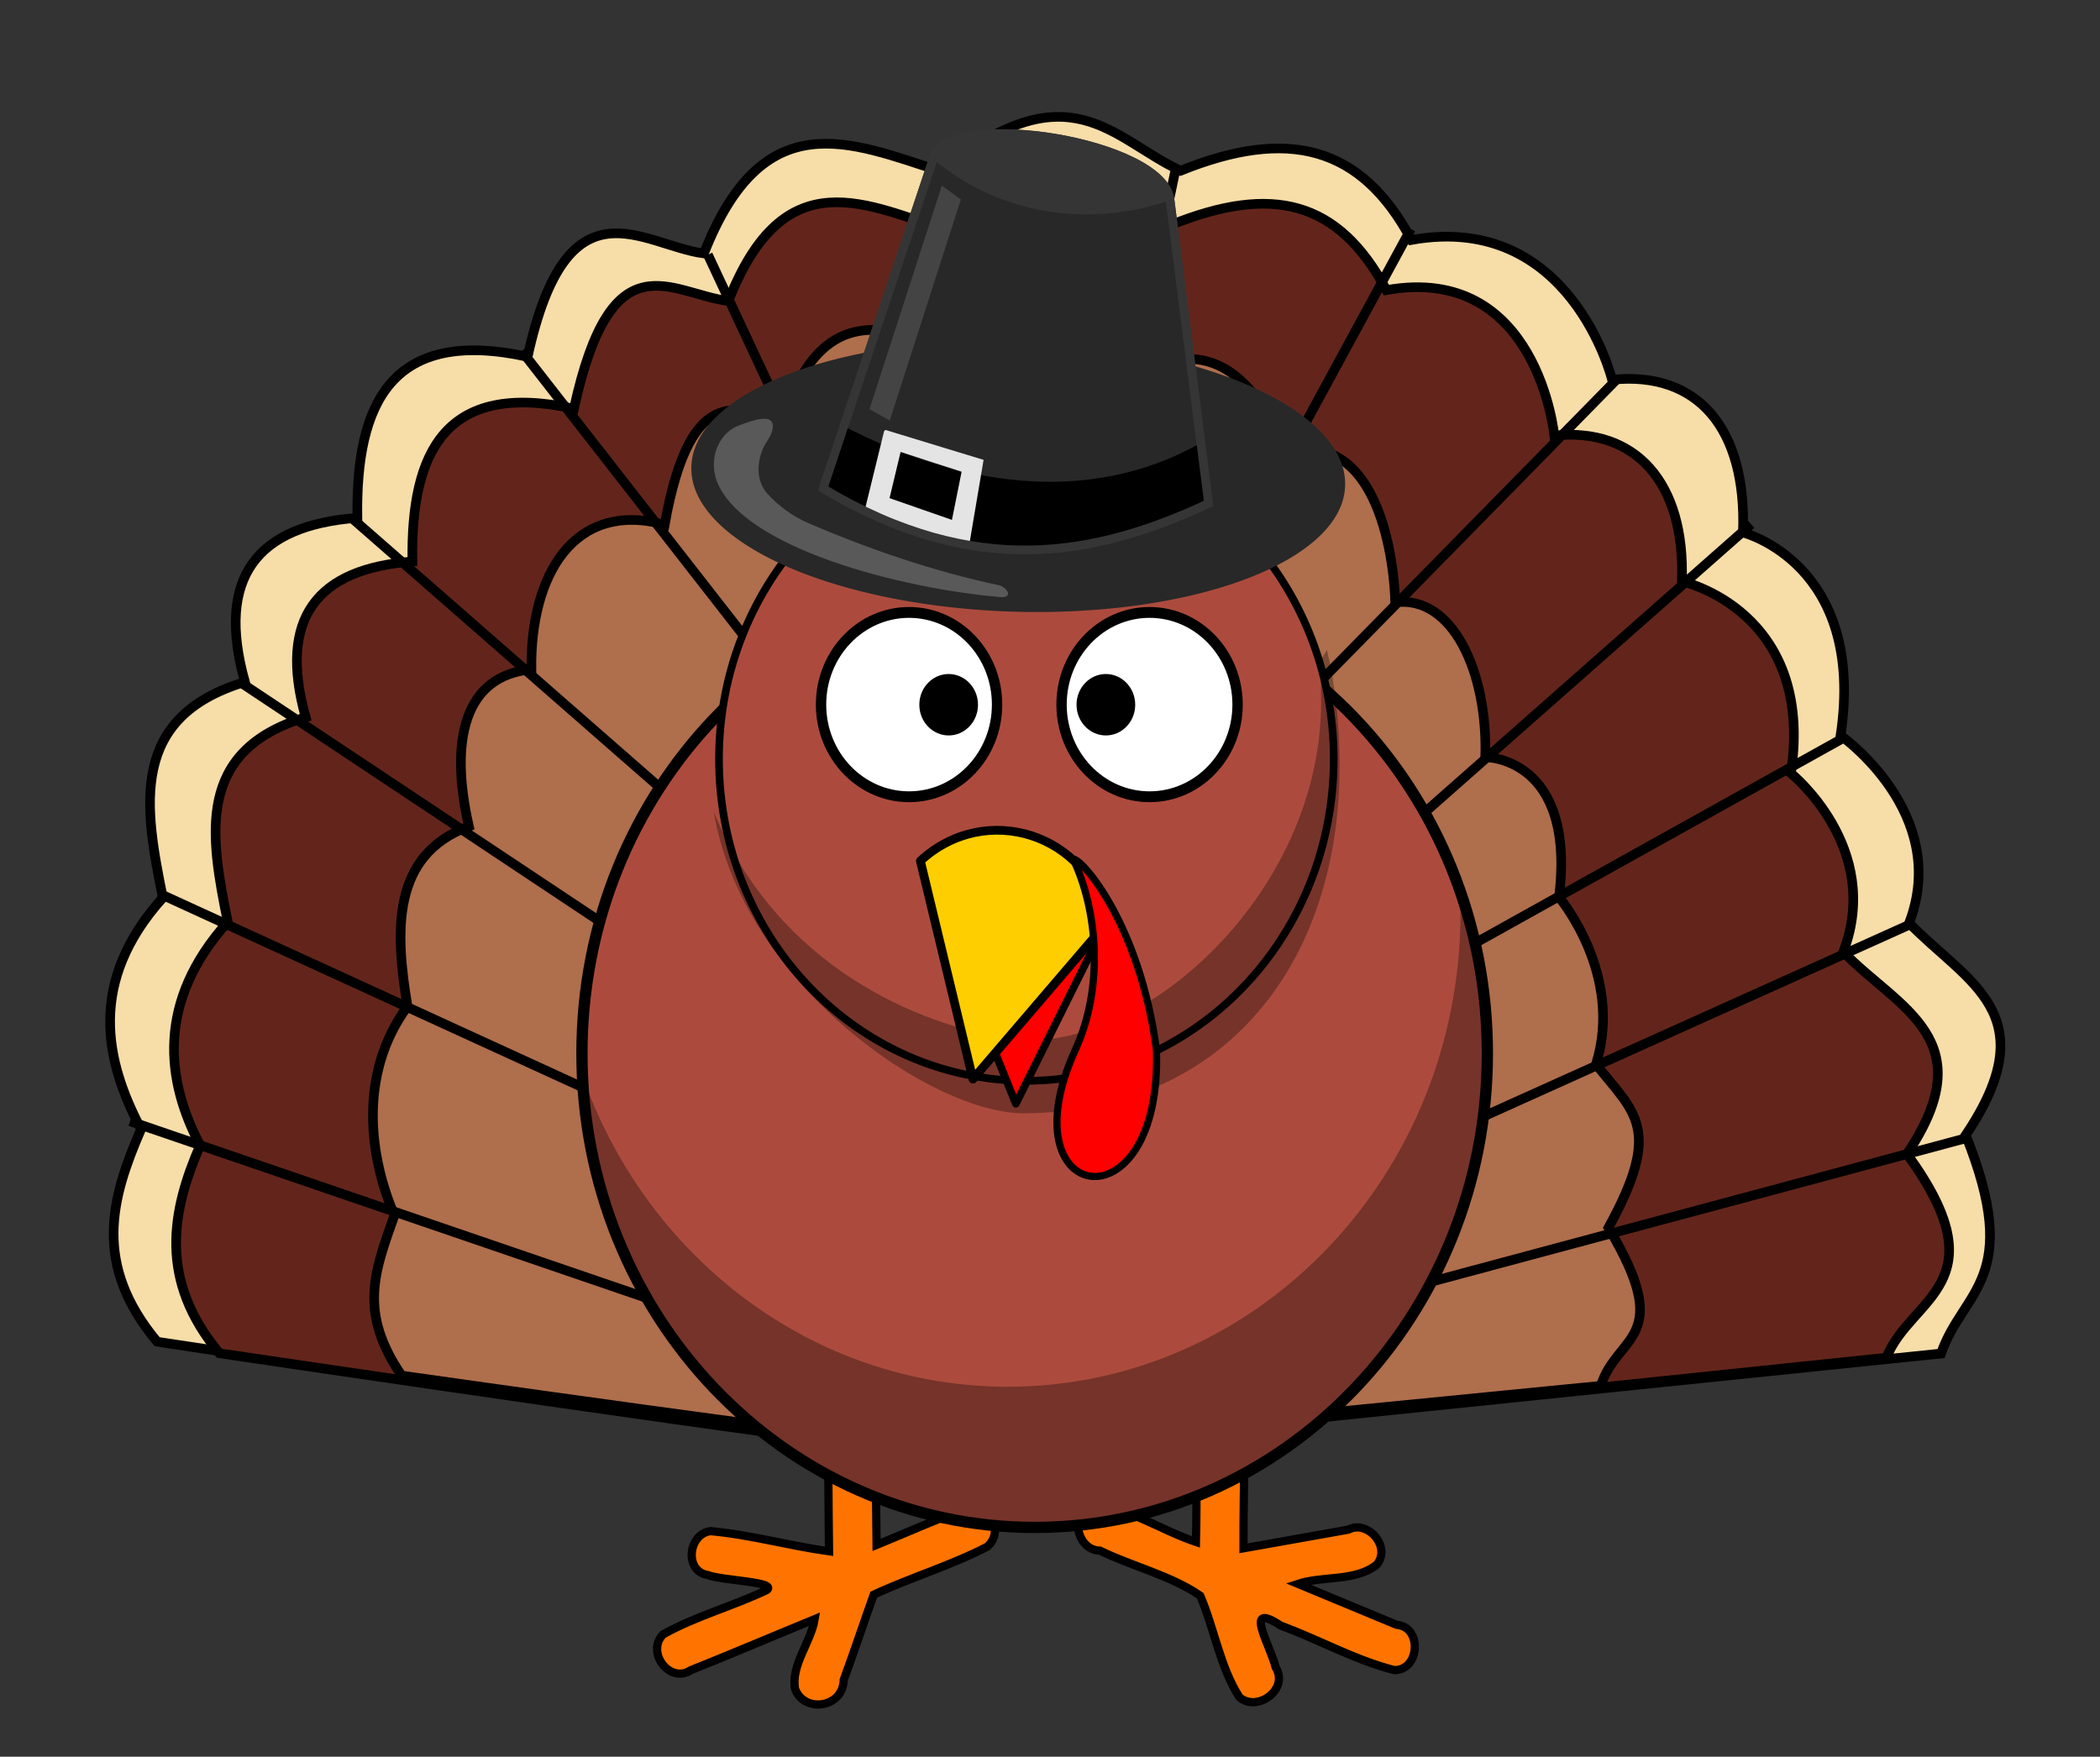<svg xmlns="http://www.w3.org/2000/svg" viewBox="0 0 654.2 547.35" version="1.0"><rect x="0" y="0" width="654.2" height="547.35" fill="#333333" stroke="none"/><path d="M275.31 450.29c-7.575.947-226.37-32.245-226.37-32.245-20.073-24.081-14.366-44.597-5-66.225-11.209-21.258-16.749-45.897 6.788-72.118-5.717-28.271-10.687-56.234 25.567-67.225-9.12-32.64 3.76-48.782 35.037-51.129-.546-36.019 10.844-59.402 53.029-50.182 12.37-56.649 35.706-34.711 54.923-32.192 18.48-47.138 45.496-34.705 73.755-25.618 40.11-32.48 53.473-10.038 74.755-.16 33.37-13.493 56.218-7.859 71.914 21.564 49.663-8.903 62.498 43.554 62.498 43.554 26.577-2.747 41.962 15.02 40.77 47.607 0 0 38.456 9.681 30.409 63.225 0 0 34.454 24.115 21.359 58.443 17.98 18.574 43.096 28.187 17.625 66.07 18.01 45.041-.91 48.307-7.682 68.065l-212.27 21.883z" stroke="#000" stroke-width="3" fill="#f7dda8"/><path d="M281.24 451.29c-7.19.9-212.88-29.65-212.88-29.65-19.053-22.85-14.892-44.27-6.003-64.79-10.637-20.172-13.742-44.705 8.595-69.586-5.426-26.826-10.142-53.36 24.264-63.789-8.655-30.972 3.569-46.289 33.25-48.516-.518-34.178 10.29-56.366 50.325-47.617 11.739-53.754 29.885-35.937 48.122-33.547 17.538-44.729 43.074-29.982 69.892-21.359 38.064-30.82 47.696-11.678 67.892-2.305 31.669-12.803 52.3-7.662 67.196 20.258 47.13-8.448 52.31 45.328 52.31 45.328 25.222-2.607 40.875 14.507 39.744 45.43 0 0 41.596 8.982 33.96 59.79 0 0 28.749 23.086 16.32 55.66 17.064 17.623 44 27.001 19.829 62.948 29.638 40.648.949 44.583-6.392 63.484l-200.6 20.867z" stroke="#000" stroke-width="3" fill="#63251b"/><path d="M280.38 449.19c-5.075.776-155.27-20.602-155.27-20.602-13.447-19.732-8.51-32.226-2.235-49.948-7.509-17.419-11.7-43.604 4.066-65.09-3.83-23.165-5.159-47.078 19.127-56.084-6.108-26.745-1.48-46.972 19.471-48.895-.365-29.514 13.265-52.674 41.524-45.119 8.286-46.419 24.095-35.032 36.968-32.969 12.38-38.625 35.405-27.891 54.336-20.445 26.869-26.614 41.668-2.084 55.924 6.01 22.355-11.056 35.917.383 46.433 24.493 33.268-7.296 33.925 47.142 33.925 47.142 17.803-2.251 28.852 21.527 28.054 48.23 0 0 28.362-.244 22.97 43.63 0 0 20.293 23.936 11.521 52.064 12.044 15.219 20.941 19.863 3.879 50.905 20.92 35.1 2.788 32.953-2.394 49.275l-142.6 14.02z" stroke="#000" stroke-width="3" fill="#af6e4c"/><path d="M40.524 349.35l263 90M49.524 278.35l238 109M74.524 212.35l230 153M109.52 161.35l168 147M162.52 109.35l124 159M220.52 79.353l57 122M291.52 50.353l18 128M366.52 51.353l-26 124M439.52 71.353l-63 116M503.52 118.35l-107 109M545.52 163.35l-145 128M573.52 230.35l-158 88M596.52 287.35l-191 86M613.52 354.35l-231 62" stroke="#000" stroke-width="3" fill="none"/><path d="M264.38 418.81c-7.807.823-6.683 10.947-6.333 16.933-.1 15.866.035 31.732.217 47.597-12.328-1.693-24.642-5.201-36.937-6.276-6.894.874-8.302 12.43-.845 13.689 4.781 1.767 21.738 2.067 18.408 4.658-10.547 5.03-22.244 8.157-32.33 13.833-5.42 5.563 2.104 15.502 8.646 11.143 12.92-5.147 25.713-10.63 38.591-15.903-1.22 7.338-7.415 14.203-6.116 21.735 2.803 7.613 14.94 5.982 15.17-2.822 3.238-8.792 6.173-17.714 9.334-26.536 11.556-5.376 24.08-9.096 35.287-14.91 5.61-4.532.94-14.687-6.035-12.216-9.552 3.587-18.958 7.768-28.366 11.626-.263-18.563-.257-37.174-.201-55.642-.55-4.273-4.447-7.268-8.49-6.908zM379.69 417.88c-8.812 1.224-7.357 12.358-6.68 19.039-.576 14.441-.064 29.019-.442 43.511-10.493-3.495-20.537-10.369-31.505-11.752-8.316 1.043-6.037 14.416 1.57 14.448 10.167 4.952 22.35 7.837 31.27 14.068 4.403 10.292 6.2 22.27 12.184 31.592 5.483 4.817 15.594-2.401 11.306-9.309-1.544-6.543-10.437-20.988 1.56-12.982 11.87 4.325 23.256 10.8 35.418 13.867 7.947.09 8.766-13.497.724-14.11l-30.74-12.764c7.855-2.584 17.74-.652 24.504-5.939 4.718-5.555-2.818-14.155-8.812-10.952l-32.672 5.813c-.103-20.08 1.035-40.45-.362-60.36-1.274-2.819-4.391-4.479-7.323-4.17z" fill-rule="evenodd" stroke="#000" stroke-linecap="round" stroke-width="2.563" fill="#ff7400"/><path stroke-linejoin="round" d="M463.35 328.21c.023 81.558-63.127 147.69-141.03 147.69-77.908 0-141.06-66.129-141.03-147.69-.023-81.558 63.127-147.69 141.03-147.69 77.908 0 141.06 66.129 141.03 147.69z" stroke="#000" stroke-linecap="round" stroke-width="3.513" fill="#ac4b3d"/><path d="M454.82 277.56c.099 2.267.16 4.574.16 6.866 0 81.499-63.175 147.64-141.03 147.64-60.852 0-112.78-40.436-132.54-97.006 3.418 78.329 65.246 140.81 140.91 140.81 77.852 0 141.03-66.137 141.03-147.64 0-17.795-3.01-34.87-8.53-50.672z" fill-opacity=".314"/><path stroke-linejoin="round" d="M415.49 236.48c.016 55.372-42.859 100.27-95.752 100.27-52.894 0-95.768-44.897-95.752-100.27-.016-55.372 42.859-100.27 95.752-100.27 52.894 0 95.768 44.897 95.752 100.27z" stroke="#000" stroke-linecap="round" stroke-width="2.385" fill="#ac4b3d"/><path stroke-linejoin="round" d="M142.82 56.167c.003 8.48-6.871 15.356-15.352 15.356-8.48 0-15.354-6.876-15.352-15.356-.003-8.48 6.871-15.356 15.352-15.356 8.48 0 15.354 6.876 15.352 15.356z" stroke="#000" stroke-linecap="round" stroke-width="1.806" fill="#fff" transform="matrix(1.786 0 0 1.87 130.46 114.5)"/><path d="M353.644 219.575c.001 5.285-4.09 9.57-9.139 9.57-5.048 0-9.14-4.285-9.139-9.57-.001-5.285 4.09-9.57 9.14-9.57 5.047 0 9.14 4.285 9.138 9.57z"/><path stroke-linejoin="round" d="M107.1 56.167c.003 8.48-6.871 15.356-15.352 15.356-8.48 0-15.354-6.876-15.352-15.356-.003-8.48 6.871-15.356 15.352-15.356 8.48 0 15.354 6.876 15.352 15.356z" stroke="#000" stroke-linecap="round" stroke-width="1.807" fill="#fff" transform="matrix(1.786 0 0 1.87 119.33 114.5)"/><path d="M304.67 219.575c.002 5.285-4.09 9.57-9.138 9.57s-9.14-4.285-9.139-9.57c-.001-5.285 4.09-9.57 9.139-9.57 5.048 0 9.14 4.285 9.139 9.57z"/><path d="M413.39 202.5l-2.247 3.58c.298 4.146.412 8.36.412 12.636 0 60.89-58.003 111.42-98.09 104.8-33.38-5.516-73.224-26.503-91.161-70.765 9.127 54.247 68.522 94.451 96.929 94.137 62.979-.69 98.09-47.357 98.09-108.25 0-12.659-1.289-24.815-3.933-36.14z" fill-opacity=".314"/><path stroke-linejoin="round" d="M292.74 285.39l23.732 58.522 26.092-52.545c-9.038-23.877-36.428-26.897-49.824-5.978z" fill-rule="evenodd" stroke="#000" stroke-linecap="round" stroke-width="2.371" fill="red"/><path stroke-linejoin="round" d="M286.72 268.24l16.366 67.974 41.962-49.004c-5.906-27.569-38.026-37.716-58.328-18.97z" fill-rule="evenodd" stroke="#000" stroke-linecap="round" stroke-width="2.722" fill="#ffce00"/><path stroke-linejoin="round" d="M360.25 326.97c-5.306-39.51-23.507-59.689-25.905-59.272 7.408 15.61 9.743 39.428.689 59.294-22.25 48.819 27.196 56.571 25.216-.022z" fill-rule="evenodd" stroke="#000" stroke-linecap="round" stroke-width="2.242" fill="red"/><path d="M419.032 151.307a101.868 42.141 1.66 11-203.65-5.898 101.868 42.141 1.66 11203.65 5.898z" fill="#282828"/><path d="M256.44 152.19c47.412 28.421 84.958 21.019 120.04 4.655L364.49 62.16c-2.3-18.098-68.48-28.566-73.71-12.894l-34.34 102.92z" stroke="#353535" stroke-width="2.674" fill="#282828"/><path fill-opacity=".808" fill="#4b4b4b" d="M293.41 57.835l-22.544 69.637 6.313 3.566 22.156-68.896-5.925-4.306z"/><path d="M263.18 132.93c34.812 18.085 75.308 25.014 110.59 5.266l2.71 18.356-8.369 4.18-17.55 5.978-16.002 3.369-14.463 1.055-12.36-.358-14.352-2.774-20.127-6.774-14.519-7.201-2.597-1.844 7.036-19.254z"/><path d="M364.75 62.287c-2.292-18.098-68.735-28.689-74.244-12.912 20.546 17.506 48.861 21.832 74.244 12.912z" fill="#353535"/><path d="M237.65 139.86c-1.932 4.554-2.071 10.202 1.529 14.105 3.568 3.869 7.916 6.989 12.632 9.02 18.943 8.155 39.05 15.033 59.31 19.346 2.316.493 4.788 3.81.809 3.73-31.23-2.613-80.674-15.333-88.645-36.212-2.512-6.579.301-14.859 6.933-17.29 2.886-1.06 11.11-4.511 10.518.755-.27 2.402-2.136 4.305-3.087 6.547z" fill="#646464" fill-opacity=".808"/><path d="M276.01 134.7l-5.848 23.842 31.21 10.588 4.294-25.384-29.656-9.046zm4.077 5.26l20.237 6.576-3.278 16.32-20.713-7.23 3.754-15.666z" stroke="#e4e4e4" stroke-width="1.316" fill="#e4e4e4"/><path d="M256.44 152.19c47.412 28.421 84.958 21.019 120.04 4.655L364.49 62.16c-2.3-18.098-68.48-28.566-73.71-12.895l-34.34 102.92z" stroke="#353535" stroke-width="2.674" fill="none"/></svg>
